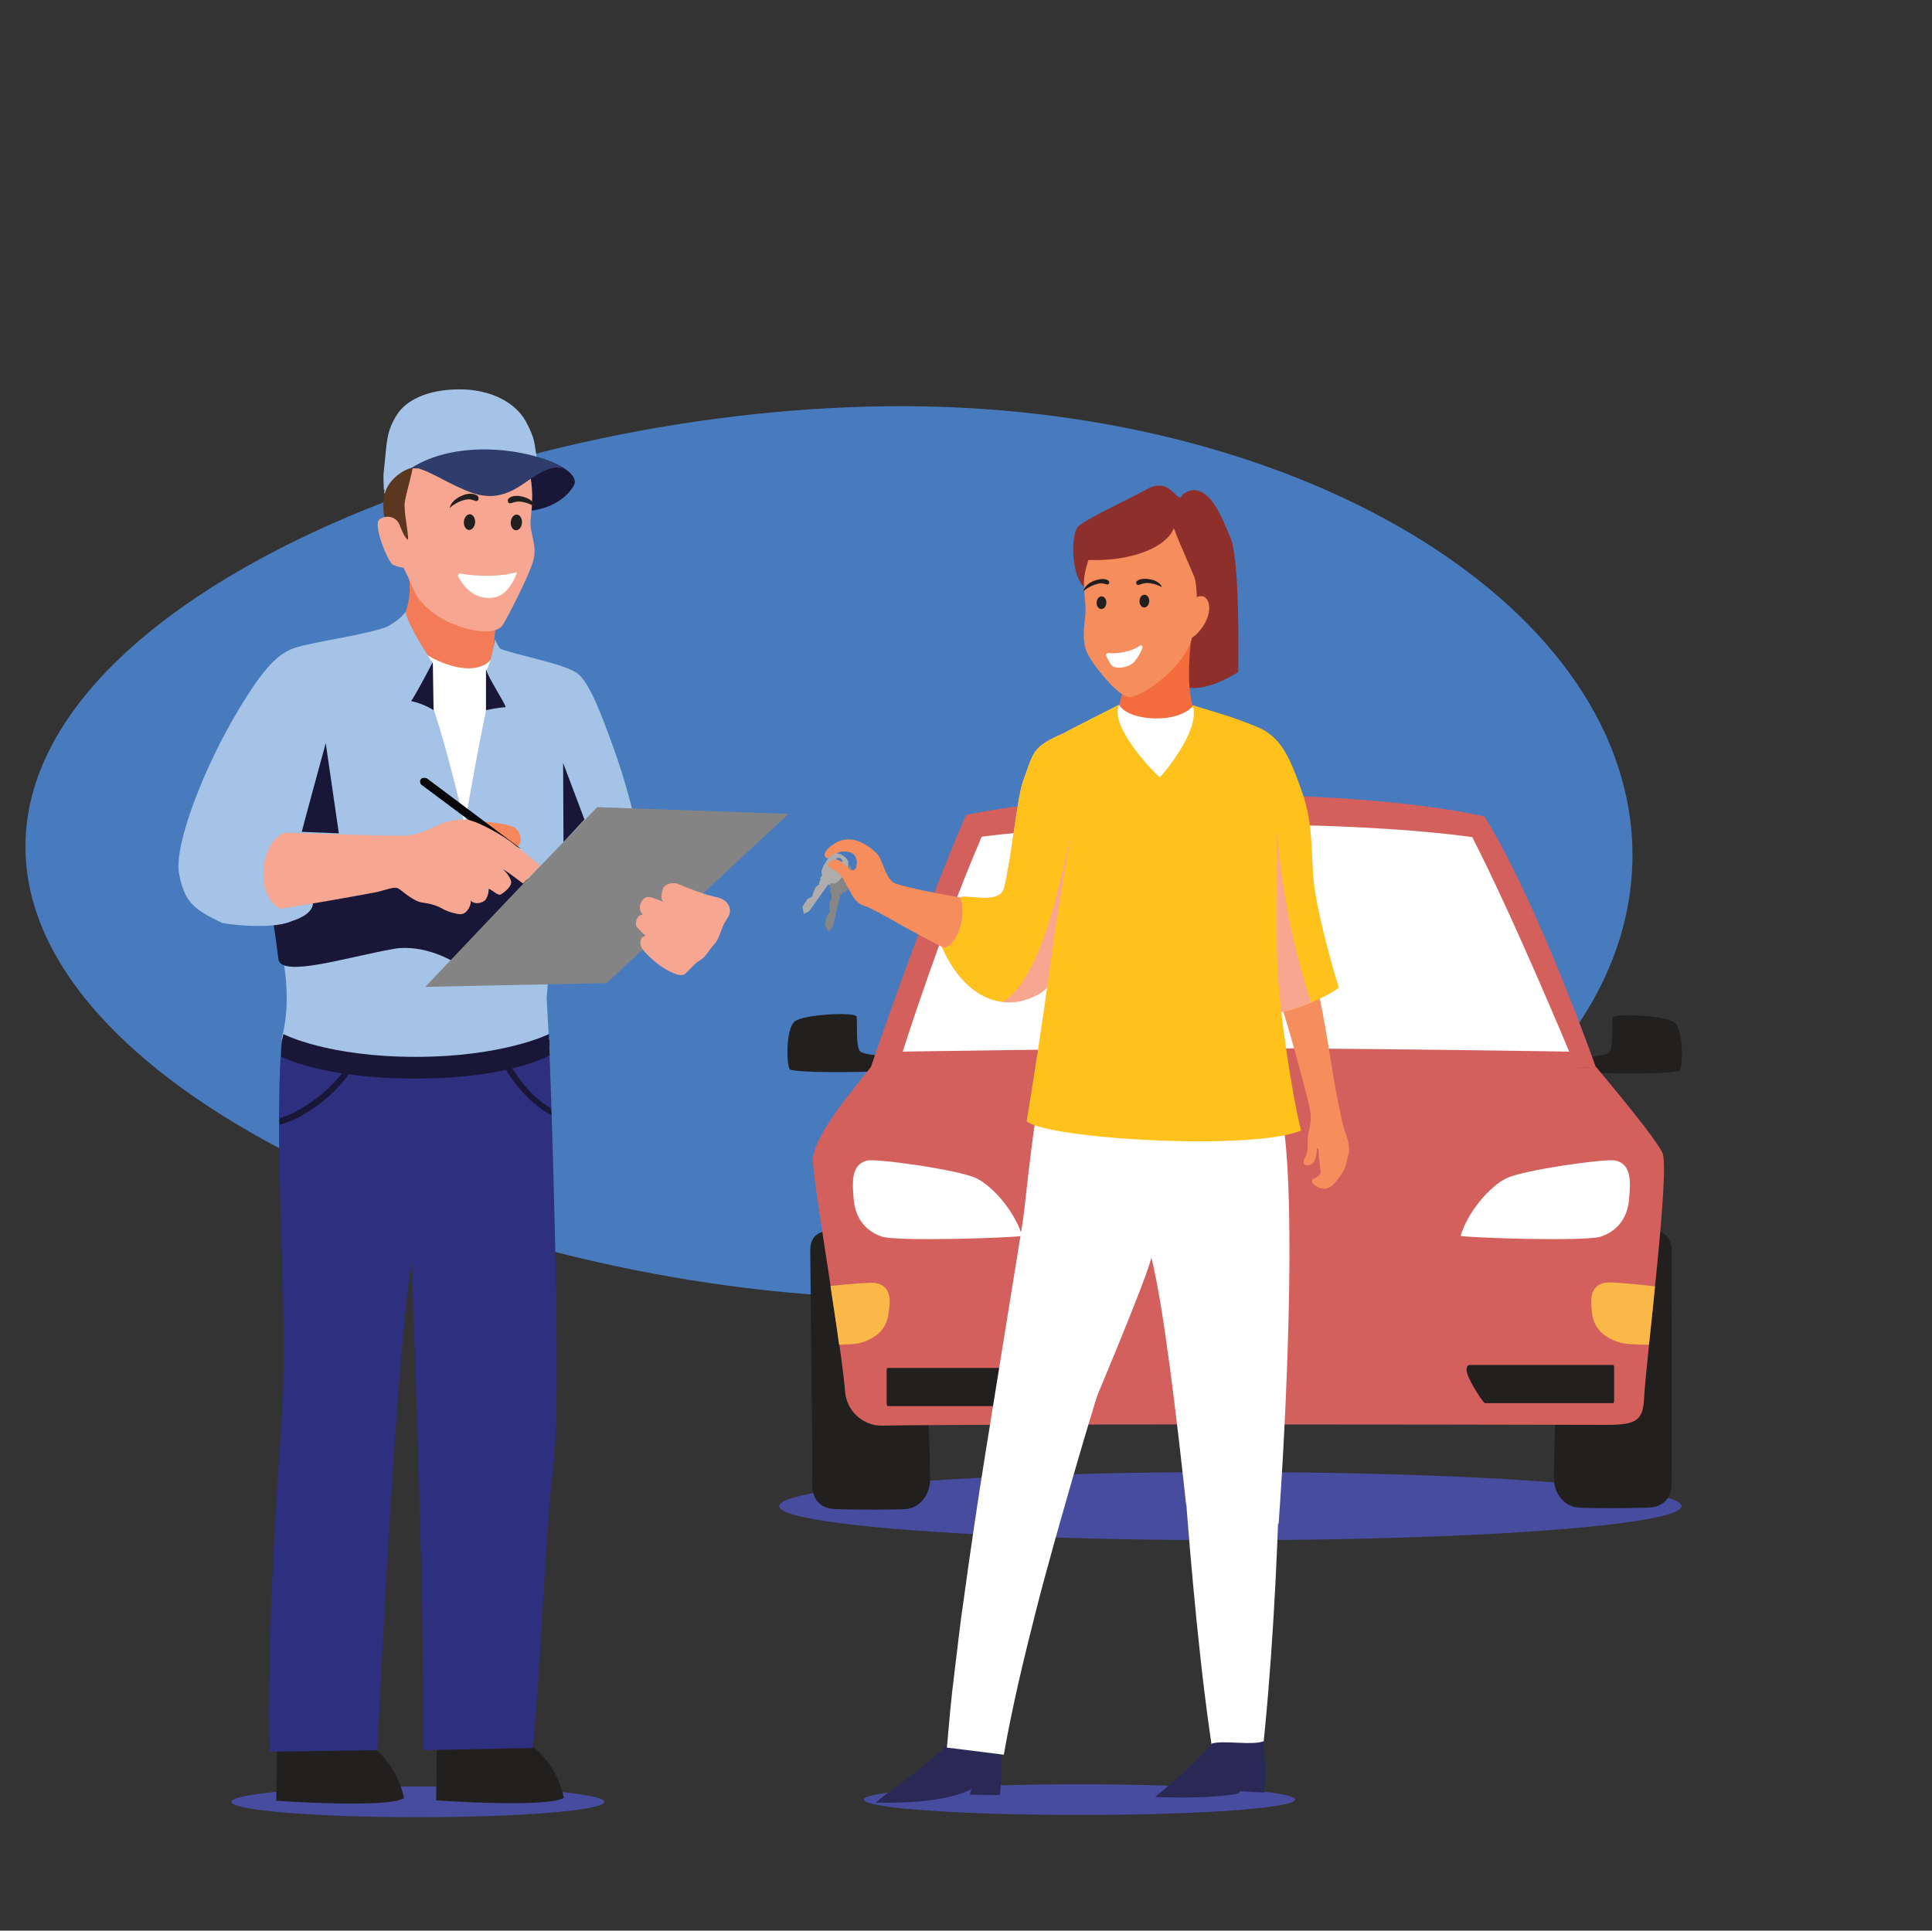 <?xml version="1.0" encoding="utf-8"?>
<!-- Generator: Adobe Illustrator 24.3.0, SVG Export Plug-In . SVG Version: 6.00 Build 0)  -->
<svg version="1.1" id="Layer_1" xmlns="http://www.w3.org/2000/svg" xmlns:xlink="http://www.w3.org/1999/xlink" x="0px" y="0px"
	 viewBox="0 0 516 515.7" style="enable-background:new 0 0 516 515.7;" xml:space="preserve">
<rect x="0" y="0" width="516" height="515.7" fill="#333333" stroke="none"/>
<style type="text/css">
	.st0{fill:none;}
	.st1{fill:#487BBD;}
	.st2{fill:#474C9F;}
	.st3{fill:#221F1F;}
	.st4{fill:#D4605E;}
	.st5{fill:#FFFFFF;}
	.st6{fill:#FAB848;}
	.st7{fill:#2F2F80;}
	.st8{fill:#181737;}
	.st9{fill:#A5C3E6;}
	.st10{fill:#F37B58;}
	.st11{fill:#5B3720;}
	.st12{fill:#F4875B;}
	.st13{fill:#080709;}
	.st14{fill:#F7A791;}
	.st15{fill:#858484;}
	.st16{fill:#1A4B99;}
	.st17{fill:#2F3D6C;}
	.st18{fill:#8E2F2B;}
	.st19{fill:#F26C3D;}
	.st20{fill:#878686;}
	.st21{fill:#F58D5D;}
	.st22{fill:#FFC11C;}
	.st23{fill:#F8BCAC;}
	.st24{fill:#AEACAC;}
	.st25{fill:#F7A790;}
	.st26{fill:#2A2955;}
</style>
<path class="st0" d="M-1084.3,513.3"/>
<path class="st0" d="M734.4,513.3"/>
<path class="st1" d="M436,228.9c-0.4,65.8-87.7,118.6-194.9,117.9S6.4,293,6.8,225.8c0.4-67.2,128.5-117.9,235.7-117.3
	S436.4,163.1,436,228.9z"/>
<g>
	<ellipse class="st2" cx="328.6" cy="402.3" rx="120.5" ry="9.1"/>
	<g>
		<path class="st3" d="M234.2,281.9c0,0-3.5-0.3-4.4-1c-1.2-1.1-0.8-5.6-1-9.4c-0.7-1.2-14-0.6-16.5,1.3c-2.5,1.9-2.3,12-1.3,12.9
			c2.6,0.9,17.8,0.7,23.5,0.5C239.2,285.9,234.2,281.9,234.2,281.9z"/>
		<path class="st3" d="M425.3,282.2c0,0,3.5-0.3,4.4-1c1.2-1.1,0.8-5.6,1-9.4c0.7-1.2,14-0.6,16.5,1.3c2.5,1.9,2.3,12,1.3,12.9
			c-2.6,0.9-19,1-23.8,0.4C420,285.8,425.3,282.2,425.3,282.2z"/>
		<path class="st3" d="M442.1,328.3c2.4,0.9,4.4,2.4,4.4,5.9c0,3.5-0.1,57.3,0,61.2c0.1,4-1.5,7.1-6.2,7.3s-15.2,0.2-18.7,0
			s-6.4-3.3-6.6-7.6c-0.2-4.3,2.1-59.6,2.1-59.6L442.1,328.3z"/>
		<path class="st3" d="M221.6,328.8c-3.2,0-5.2,1.7-5.2,5.2c0,3.5,0.7,57.8,0.5,61.8c-0.1,4,1.5,7.1,6.2,7.3
			c4.7,0.2,15.2,0.2,18.7,0c3.5-0.2,6.4-3.3,6.6-7.6c0.2-4.3-2.1-59.6-2.1-59.6S221.9,328.9,221.6,328.8z"/>
		<path class="st4" d="M426.3,285c-39.2,1.5-157.9-1.7-193.7,0c-5.6,7.1-15.8,19-15.5,25.3c0.4,7.6,7.7,49.5,8.6,61.4
			c0.4,5.2,4.8,9.2,9.9,9.1c33.3-0.5,144.6-0.3,193.6-0.2c8,0,9.6-1.3,9.9-7.1c0.6-10.9,7-61.1,4.9-65.6
			C441.7,303.4,431.4,291.2,426.3,285z"/>
		<path class="st4" d="M232.6,285c0,0,13.8-40.6,25.4-67.3c30.2-6.6,101.1-7.9,138.5,0.4c14.5,23.7,29.7,66.9,29.7,66.9
			s-88.3,3.9-112.7,4.5C284.6,290.1,232.6,285,232.6,285z"/>
		<path class="st5" d="M241.1,280.9c0,0,10.2-32.2,21.1-57.4c28.7-3.8,93.8-5,131,0.1c10.9,21.2,25.9,57.3,25.9,57.3
			s-62.5-1-95.8-0.9C289.9,280.1,241.1,280.9,241.1,280.9z"/>
		<path class="st5" d="M260.7,314.7c-4.6-2.2-26.5-5.3-29.1-4.7c-4.3,1-4,5.8-3.6,10.3c0.4,4.5,2.6,8.3,7.5,10
			c4.1,1.4,36.3,0.3,37.5-0.2C271.1,323.8,265.3,316.9,260.7,314.7z"/>
		<path class="st6" d="M233.8,342.7c-1.2-0.2-6.3,0.2-12,0.8c0.8,5.5,1.7,10.9,2.3,15.7c2.8-0.1,4.8-0.2,5.7-0.5
			c4.9-1.4,7.1-4.3,7.5-7.9C237.9,347.3,238.1,343.5,233.8,342.7z"/>
		<path class="st6" d="M440.4,359.2c0.5-4.7,1.1-10.1,1.6-15.6c-6.1-0.7-11.9-1.2-13.2-1c-4.3,0.8-4,4.6-3.6,8.1
			c0.4,3.6,2.6,6.5,7.5,7.9C433.8,359,436.7,359.2,440.4,359.2z"/>
		<path class="st5" d="M402.4,314.7c4.6-2.2,26.5-5.3,29.1-4.7c4.3,1,4,5.8,3.6,10.3s-2.6,8.3-7.5,10c-4.1,1.4-36.3,0.3-37.5-0.2
			C392,323.8,397.8,316.9,402.4,314.7z"/>
		<path class="st3" d="M430.8,374.8l-34.2,0c-0.5-0.1-4.3-5.9-4.8-8.2c-0.3-1.3,0.1-2,0.8-2h38.2c0.3,0,0.3,0.5,0.3,1.1v8
			C431.1,374.7,431,374.8,430.8,374.8z"/>
		<path class="st3" d="M237.1,375.6l34.2,0c0.5-0.1,4.1-6,4.8-8.2c0.4-1.1-0.1-2-0.8-2h-38.2c-0.3,0-0.3,0.5-0.3,1.1v8
			C236.8,375.4,237,375.6,237.1,375.6z"/>
	</g>
</g>
<g>
	<ellipse class="st2" cx="288.3" cy="480.7" rx="57.6" ry="4.1"/>
	<ellipse class="st2" cx="111.6" cy="481.3" rx="49.8" ry="4.1"/>
	<path class="st3" d="M135.6,462.1c11.4,5.9,13.9,13.4,15,18.1c-4.4,2.8-34.1,0.7-34.1,0.7l0.2-19.1
		C123.4,464.2,132.2,464.7,135.6,462.1z"/>
	<path class="st3" d="M92.9,462.2c11.4,5.9,13.9,13.4,15,18.1c-4.4,2.8-34.1,0.7-34.1,0.7l0.2-19.1
		C80.6,464.3,89.5,464.8,92.9,462.2z"/>
	<path class="st7" d="M75.1,279.3c-2.1,33.9,2.3,71,0,102c-1.9,26.3-3.6,57.5-3.1,86.6l28.8-0.4c0,0,4.5-100.3,9.1-130.4
		c0.9,24.4,3.5,90.1,3.1,130.4l29.3-0.6c2.8-30.2,3-54.1,5.6-76.4c2.3-20-1.2-111.1-1.2-111.1S75.3,278.4,75.1,279.3z"/>
	<g>
		<g>
			<path class="st8" d="M153.2,129.8c-2.2,3.7-7.4,7.3-16.4,6.8c-9-0.5-16.2-4.4-16.1-8.7c0.1-4.3,7.4-7.3,16.4-6.8
				C146.1,121.6,155.4,126.3,153.2,129.8z"/>
			<path class="st9" d="M146,266.6l3.6-44.1l-3.2-18.7l-7.9-9.7l-26.3-18.3l-1.4-3.6l-4.1-3.6l-5,0.5c0,0-10.1,8.1-10.2,8.7
				c-0.1,0.7-4.2,10.2-4.2,11s-8.9,19.7-8.9,19.7s-8.5,8.1-8.3,8.5c0.1,0.4-3.8,16.1-3.7,16.5c0.1,0.2,6.2,10.8,6.2,10.8
				s6.8,18.3,2.6,33.1c-2.9,10,72.8,9.7,71.4,0.2"/>
			<path class="st8" d="M135.4,229.9l-13.9,7.1l-10.9-2.6l-12.3-0.2c0,0-14.7,2.3-14.7,6.9c0,3.6-5.9,5.4-10.5,5.9
				c0.3,2.1,0.8,5.5,1.3,9.5c1.5,4.5,18.2-0.8,30.5-3c8.5-1.6,16.8,3.7,16.8,3.7s4.8-5.6,5.5-5.3c0.7,0.4,17.9-13.2,17.9-13.2
				L135.4,229.9z"/>
			<path class="st9" d="M150.1,236.3c0,0.5,16.1-4.5,21.7-8.6c-2.6-10.3-4.7-19-7.9-27.8c-3.2-8.8-6.2-17-9.4-19.8
				c-3.2-2.8-16.7-5-22.3-7.3c0,3.7-5.3,9.2-5.2,13.5c0.2,11.7,8.6,21.4,8.6,21.4l11.4,17.7L150.1,236.3z"/>
			<path class="st10" d="M109.1,152.9c1.2,7.4-1.3,11.8-1.5,12.5c-0.2,0.7,4.7,10.3,5.2,11.1c0.3,0.4,8,3,8.3,3.2
				c0.3,0.1,6.1,2.2,6.3,2.1c0.3-0.1,4.5-2.2,4.5-2.2s-0.3-4.6,0-7.9c0.3-2.9,1.1-8.8,1.1-8.8s-4.2,0.2-4.3,0.2
				c-0.1,0-5.9-1.7-5.9-1.7l-7.8-2C115.2,159.4,107.9,145.5,109.1,152.9"/>
			<path class="st5" d="M131.9,175.1c-4.3,7.4-18.3,1.4-23.9-5c0.3,1.8,4.3,9.2,7.2,17.5c4.6,13.3,8.9,32.7,8.9,32.7
				s3.8-22,6.2-32.8c0.9-3.7,1.1-4.1,1.6-5.7C132.5,179.7,132,177.9,131.9,175.1"/>
			<path class="st11" d="M140.5,123.5c0.9-2.2,0.9-7.3,0-9.7c-0.9-2.5-3.6-4.8-8.4-4.8c-2-0.2-5.4,1.6-8.3,1.7
				c-3,0.1-8.6,0.1-11.6,2.4c-3,2.3-4.5,5.2-6.3,6.2c-1.8,1-2.7,4.4-3,8.6c-0.4,5-1,9.4,0.2,11c0.6,0.8,1.8,1.8,1.8,1.8
				s4.1,4.7,4.4,4.5c0.3-0.2,0.8-9.5,0.9-9.7c0-0.1,4.2-13.3,4.2-13.4c0-0.1,11.2-2.5,11.2-2.5s7,2.5,7.1,2.6
				C132.6,122.3,140.5,123.5,140.5,123.5"/>
			<path class="st12" d="M128.4,219.4c3.8,0.3,7.8,0.8,9.1,1.7c1.4,0.9,2.6,4.1,0.2,5.4c-2.4,1.3-12.9-2.6-13-2.7
				c0-0.1-0.7-2.2-0.7-2.2L128.4,219.4z"/>
			<path class="st9" d="M103.4,167.4c-6,2.3-19.8,4-24.8,5.7c-5.1,1.7-9.2,7.1-14.6,16c-9.6,15.8-17.5,36.6-16.2,44.1
				c1.4,7.5,3.6,9.6,11.5,13.3c4.4,0.9,14.9,1.5,18.6-0.5c3.7-2,5.6-6.2,6.3-7.3c-2.4,1.4-10.8,2.6-10.8,2.6s-1.6-2.7-1.9-3.8
				c-1.1-3.9-1.7-18.8,4.6-18.6c6.9,0.3,13.8,0.4,18.1,0.5c3.3,0,5.7,1,9.5-1.1l-1.7-18.5c0,0-4-14.2-3.4-14.4
				c0.5-0.3,6.4-13.4,6.2-14C104.8,170.8,103.4,167.4,103.4,167.4"/>
			<path class="st13" d="M139.1,226.7c0,0-21.2-15.9-25.1-18.8c-1.4-0.5-2.2,0.4-1.6,1.6c4.9,3.7,17.2,12.8,17.2,12.8L139.1,226.7z"
				/>
			<path class="st14" d="M125,219c-2.5-0.4-6.1,0.4-7.8,1.3c-1.6,0.8-5.4,2.7-8.7,2.9c-3.6,0.2-26.2-0.6-31.8-0.8
				c-7.1,1.2-9,16.8-1.9,20.3c1.9-0.1,23.5-3.9,26.2-4.5c2.7-0.7,4.5-1.5,5.5-0.8c1,0.6,3.8,3.3,6.3,3.7c2.5,0.3,4.1,0.9,5.5,1.7
				c1.4,0.8,3.8,1.4,4.7,1.4c1.8,0,3-2.7,2.7-3.7c1,1.2,2.7,0.7,3.4,0.3c0.8-0.3,1.5-2.1,1.4-3.4c1.2,0.4,2.5,2,3.3,1.5
				c0.8-0.5,3-2.1,2.7-3.5c-0.3-1.5-2.2-3.3-2.2-3.3c1.7,1.1,5.4,3.9,5.4,3.9l4.6-4.8c0,0-3.7-3.1-6.8-5.5
				C134.5,223.1,127.5,219.4,125,219"/>
			<polygon class="st15" points="210.6,217.4 159.5,215.6 139.7,236.1 113.6,263.6 162,262.6 			"/>
			<path class="st14" d="M170,247.5c0.4,0.5,2.4,2.5,2.4,2.5c-1.6,0.2-1.6,2.2-1,3.2c0.6,1,2.9,3.4,5.3,5c2.4,1.6,5.2,2.9,6.3,1.9
				s2.9-3.1,4.1-3.7c1.2-0.6,2.3-2.7,3.6-4.1c1.3-1.4,1.7-3.3,2.3-4.7c0.5-1.4,1.7-2.7,1.9-3.7c0.3-1.5-0.5-3.7-3.7-4.3
				c-3.3-0.7-8.1-2.6-9.9-3.4c-1.8-0.8-3.8,0.1-4.2,1.1c-0.4,1-0.8,3,0.1,3.6c-1.8-0.7-3.7-1.6-4.7-1.2c-1.5,0.7-2.3,3.2-0.8,4.6
				C169.9,244.3,169.6,246.9,170,247.5c0.4,0.5,2.4,2.5,2.4,2.5"/>
			<path class="st14" d="M140.4,122.3c2.6,7.7,1.6,13.4,1.3,16.7c-0.3,3.3,1.8,6.4,0.8,10.5c-1.1,4.2-7,15.5-8.2,17.4
				c-1.2,1.9-5.2,2.6-11.7,0.4c-6.6-2.3-10.9-6.5-12.3-10.1c-1.4-3.5-2.5-5.5-2.5-5.5s-1.6-0.3-2.8-0.8c-1.3-0.5-5.6-11-3.6-12.2
				c2-1.3,4.5-0.7,5.4,1.7c0.8,2.1,1.4,3.3,2.2,3.8c0.1-2.1-1.2-7.5-0.9-10c0.4-2.8,2.5-9.2,2.6-12.5c0.2-4.2,7.3-5.2,10.2-4.5
				c2.9,0.7,2.9,0.8,7.2,1.5C132.4,119.6,139.1,118,140.4,122.3"/>
			<path class="st5" d="M137.7,152.9c0.2-0.1,0.4,0.1,0.3,0.3c-0.6,1.6-1.8,3.8-3.3,5.1c-2.4,2-6.1,1.8-8.7,0
				c-1.6-1.1-2.7-2.7-3.6-4.2c-0.3-0.5,0.2-1,0.7-0.9c1.7,0.4,4.4,0.6,7,0.6C133.2,153.8,136.1,153.4,137.7,152.9z"/>
			<polygon class="st16" points="111.6,172.6 110.1,178.3 105.7,173.2 			"/>
			<path class="st8" d="M115.6,177l0.2,12.7c0,0-2.5-1.7-5.9-2.4c-1.8-2.5-0.7-6.6-0.6-6.7C109.3,180.4,115.6,177,115.6,177"/>
			<path class="st8" d="M129.8,179l0,10.7c0,0,3.1-0.7,5.2-0.8c0.2-0.1-1.3-9.4-1.3-9.4L129.8,179z"/>
			<path class="st9" d="M134.6,174.1c-1.2-0.4-2.4-3.3-2.4-3.3s-1,6.2-2.3,8.2c0.6,2.2,4.6,8.2,5.2,9.9
				C136.8,187.8,135.8,174.5,134.6,174.1"/>
			<path class="st9" d="M108.3,163.5c-1.4,1.7-2.5,2.5-4.9,3.9c0.8,5.3,4.1,17.4,6.4,19.9c1.8-2.7,5.7-10.3,5.7-10.3
				S109.3,167.8,108.3,163.5"/>
			<path class="st8" d="M133.4,282.7c2.4,4.9,7.5,11.9,13.9,15.2c-0.1-0.6-0.1-1.3-0.2-1.9c-5.6-3.2-9.7-9.2-12-13.6
				c4.5-0.9,8.5-1.9,11.7-3.1c0-0.5-0.1-1.1-0.1-1.6c-15.4,6-53,8.6-71.4-0.2c0,0.6-0.1,1.2-0.1,1.7c5.3,2.5,11.7,3.9,18,4.6
				c-3.1,5.8-11.1,12.6-18.5,14.9c-0.1,0.6,0,1,0,1.7c8.5-2.2,17.3-10.4,20.2-16.4c5,0.6,9.9,0.7,13.9,0.7c2.2,0,4.1,0,5.7-0.1
				C121.1,284.5,127.6,283.7,133.4,282.7"/>
			<polygon class="st8" points="150.5,224.9 150.4,203.8 156.1,218.9 			"/>
			<path class="st8" d="M80.6,222.2c0-0.3,6.4-23.7,6.4-23.7l3.5,24.1L80.6,222.2z"/>
			<g>
				<path class="st9" d="M122.8,104c-8.9,0-14.5,3.1-16.8,6.8c-3,4.8-2.6,7.3-3.5,15.1c-0.2,1.6,0,3.2,0,4.8
					c0.5,0.1-0.2,1.1,0.3,1.1c0.8-3.6,5.4-7.1,8.6-7c7.9,0.4,15.7,0.4,23.6-0.1c3.1-0.2,8.9,0.5,8.6-1.1c-1-5.1-0.4-6-3.2-11.1
					C137.7,107.6,131.2,104,122.8,104z"/>
				<path class="st17" d="M109.7,125.1c9.5-6.1,23-6,33-3.3c2.8,0.8,5.3,1.7,8,3.3c-5.4-1.3-9.5,4-14.5,6.2
					c-6.1,2.7-10.6,0.4-16.5-2.5c-2.6-1.3-5.3-2.9-8-3.7L109.7,125.1z"/>
			</g>
		</g>
		<g>
			<path class="st18" d="M318.8,130.9c4.7,0.2,7.2,6.4,9.9,12.9c2.6,6.5,2,35.7,2,35.7s-9.8,6.5-15.2,3.5
				c-1.6-0.4-3.9-14.7-3.9-14.7s-20.6-8.4-23.1-12.8c-2.5-4.4-2.3-13-0.6-14.8c1.7-1.8,12.9-7.1,16.1-8.8c3.2-1.6,4-2.5,6.5-2.1
				c2.4,0.3,4.3,4,5,2.9C316.3,131.1,318.8,130.9,318.8,130.9"/>
			<path class="st19" d="M319,164.8c-0.7,3.6-2.8,17.8-0.1,24.8c0.2,0.4-0.6,2.8-0.4,3.1c-3,3.1-8.3,3.3-13.2,2.3
				c-3.7-0.8-6.8-5.6-6.7-5.7c0.9-2.9,2.1-7.6,1.8-11c-0.3-3.1,8.5-7.2,8.5-7.2s1.5-4.3,1.7-4.6C310.9,166.2,319,164.8,319,164.8"/>
			<polyline class="st20" points="222.4,236.9 222,238.9 222.1,240.1 221.6,240.9 221.5,242.3 221.6,243.7 220.8,244.7 220.3,247.2 
				221.3,248.8 222.4,247.6 224.7,238 			"/>
			<polygon class="st20" points="225.2,237 224.8,239 221.7,238.4 222.1,236.2 223.1,235.9 			"/>
			<path class="st20" d="M222.6,231c-1.3,1.7-1.5,5.1-1.1,5.7c0.4,0.6,1.1,1.3,1.8,1.5c0.8,0.2,1.9,0.4,2.6-0.1
				c0.6-0.4,2.2-4.4,1.4-6.4C226.8,230.5,223.6,229.8,222.6,231 M225.4,233c-0.4,0.4-1,0.4-1.3,0c-0.4-0.4-0.4-1,0-1.3
				c0.4-0.4,1-0.4,1.3,0C225.7,232,225.7,232.6,225.4,233"/>
			<path class="st5" d="M322.8,291.6c-0.7,0-19.4-2.5-19.4-2.5s-22.4-8.8-25,0.5c-2.6,9.2-4.8,34.7-7.9,61.2
				c-0.9,7.1,20.4,27.1,20.4,27.1s15.5-36.6,16.6-42c3.2,12.6,6.7,42,9.3,66.1l24.7,5c2-27.9,4.7-83.9,1.2-107.1
				C342.7,299.9,323.5,291.6,322.8,291.6"/>
			<path class="st21" d="M259.6,240.2c-0.3,0-18.3-2.8-22.8-5.1c-4.6-2.3-9.3,5.3-5.9,6.8c4.1,1.8,9.8,5.3,13.4,7.2
				c5,2.7,9.8,5.1,12.8,6.7c3,1.6,6.9,0.1,7.1-0.4c0.2-0.5,1.8-5.9,1.8-6.2c0-0.3-2.5-4.8-2.5-5.1
				C263.4,243.9,259.6,240.2,259.6,240.2"/>
			<path class="st21" d="M351.2,260.9c2.7,10.8,4.8,27.1,6,32.6c1.2,5.6,1.3,6.9,2.2,9.3c0.4,1.1,1.2,3.4,0.8,5.4
				c-0.2,1-1.2,1.8-2.4,2.4c-1.3,0.6-3.1,1.1-3.7,1c-0.4-0.8-1.4-3.6-2-4.6c-0.2-0.4-0.4-0.5-0.4-0.1c0,1.5-0.4,4.1-2.1,4.3
				c-1.7,0.3-1.7-1-0.9-2.3c1-1.7,0.2-4.4,0.9-7c0.7-2.6,0.7-4-0.3-8.1c-1.5-5.9-6.5-24.8-8.3-28.4c-1.8-3.6,1.8-3.8,1.8-3.8
				L351.2,260.9z"/>
			<path class="st22" d="M335.6,194.1c6.7,2.7,9,8.5,12.2,17.6c3.2,9.1,2.2,16.9,3.2,24.8c1.1,9,6.1,26.1,6.6,27.3
				c-3.4,2.7-12.3,6.3-15.6,6.5c-3.3,0.2-5.8-22.8-5.8-23.3c0-0.5-3.9-20.4-3.5-21.1c0.3-0.6-2.8-10.4-2.7-11
				c0.1-0.5-17.9-7.7-17.6-8c0.2-0.3,2.1-9.6,6.2-18.5C326.2,190.7,328.9,191.4,335.6,194.1"/>
			<path class="st23" d="M284.6,195.6c-8.7,3.9-8.3,4.4-11.4,13.2c-1.6,4.6-2.9,19.5-5,28.3c-1.1,4.7-10.1,1.7-11.7,2.6
				c2.1,5-1.3,14.2-4.9,13.3c5.6,12.7,15.6,18,25.6,12.6c6.5-3.5,10.2-17.3,9.7-23.6c-0.6-8.2,3.7-17.9,3.7-17.9l4.2-11.1
				c0,0,10.7-9.9,10.6-10.2c-0.2-0.3-2.7-7-3.1-7.3c-0.4-0.3-3.5-7.2-3.5-7.2S284.7,195.4,284.6,195.6"/>
			<path class="st21" d="M317.7,172.3c-2.7,6.6-12.3,13.7-16.1,13.9c-2.8,0.1-10.1-8.9-11.4-12.2c-1.4-3.3-0.4-8.4-0.3-10.1
				c0.1-2.9-0.2-3.2-0.4-7.5c-0.1-2.4,0.5-4.7,1.2-6.8c0.6,0,1.2,0,1.9,0c10.4,0,19-3.6,20.9-8.5c1.8,4.7,4.8,11.3,5.4,12.8
				C319.8,155.8,320.4,165.7,317.7,172.3z"/>
			<path class="st21" d="M318.6,160.1c3.3-2.4,4.9,0.6,4.2,3.8c-0.9,4.2-5.8,8.7-6.6,6C315.4,167.2,318.6,160.1,318.6,160.1"/>
			<path class="st5" d="M296,174.4c2.2,0.4,6.4-0.4,8.4-1.9c0.4-0.3,0.9,0.1,0.7,0.6c-0.5,1.4-1.6,3.2-2.4,3.9
				c-1.1,1.1-3.7,1.7-5.3,1.1c-0.6-0.2-1.5-1.8-2-3.1C295.4,174.7,295.7,174.4,296,174.4z"/>
			<path class="st21" d="M227.5,239c1,1.7,2.3,3,4.7,3.3c4.2,0.6,7.4,1.1,7.4,1.1l-1.1-4.1c0,0,2.3-2.5,0.7-3.2
				c-2.5-1.1-3.4-5.8-4.5-7.5c-1.4-1.8-4.2-3.7-6.4-4.2c-2.1-0.5-3.9,0-5.2,0.8c-1.3,0.8-2.1,1.4-2.7,2.5c-0.6,1,0.4,1.9,1.3,1.4
				c0.7-0.4,2-1.5,2.9-1.6c0.9-0.1,2.6-0.1,3.4,0.7c0.7,0.8,1.1,1.8,0.7,3.3c-0.3,1.2-1.5,1.2-2.1,0.4c-0.8-0.9-2.3-2.5-3.9-2.4
				c-1.6,0.2-2.3,1.6-0.7,2.3c1.7,0.6,2.9,2.2,3.4,3.2C226.1,236.4,226.7,237.6,227.5,239"/>
			<polyline class="st24" points="220.2,233.5 219,235.2 218.7,236.3 217.9,236.9 217.3,238.2 216.9,239.5 215.7,240.1 214.3,242.2 
				214.7,244.1 216.1,243.4 221.8,235.4 			"/>
			<polygon class="st24" points="222.7,234.7 221.6,236.4 219,234.6 220.2,232.8 221.2,232.8 			"/>
			<path class="st24" d="M222.6,228.1c-1.9,1.1-3.3,4.2-3.2,4.9c0.1,0.7,0.5,1.6,1.1,2.1c0.7,0.5,1.6,1,2.4,0.9
				c0.8-0.1,3.7-3.2,3.7-5.4C226.7,229.2,224,227.4,222.6,228.1 M224.4,231c-0.5,0.2-1,0-1.3-0.5c-0.2-0.5,0-1,0.5-1.3
				c0.5-0.2,1,0,1.3,0.5C225.1,230.3,224.9,230.8,224.4,231"/>
			<path class="st21" d="M227.5,232.6c-0.3-0.1-0.6-0.2-0.8-0.5c-0.8-0.9-2.3-2.5-3.9-2.4c-1.6,0.2-2.3,1.6-0.7,2.3
				c1.7,0.6,2.9,2.2,3.4,3.2c0.2,0.4,0.4,0.7,0.6,1c0.2-0.5,0.5-1,0.7-1.5C227.1,234,227.4,233.3,227.5,232.6"/>
			<path class="st25" d="M341.1,222c0,0-2.7,13.6-5.1,23.6c0.2,0.8,0.2,1.4,0.2,1.4c0,0.5,2.5,23.5,5.8,23.3c1.7-0.1,5-1.2,8.2-2.5
				C347.8,260.5,342.7,243.9,341.1,222"/>
			<path class="st22" d="M284.6,195.6c-8.7,3.9-8.3,4.4-11.4,13.2c-1.6,4.6-2.9,19.5-5,28.3c-1.1,4.7-10.1,1.7-11.7,2.6
				c2.1,5-1.3,14.2-4.9,13.3c5.6,12.7,15.6,18,25.6,12.6c6.5-3.5,10.2-17.3,9.7-23.6c-0.6-8.2,3.7-17.9,3.7-17.9l4.2-11.1
				c0,0,10.7-9.9,10.6-10.2c-0.2-0.3-2.7-7-3.1-7.3c-0.4-0.3-3.5-7.2-3.5-7.2S284.7,195.4,284.6,195.6"/>
			<path class="st25" d="M289.8,226.2c-1.7-1.5-3.7-3-3.7-3c-3,11.1-7.2,36.9-18.2,44.5c3,0.3,6.1-0.3,9.3-2
				c6.5-3.5,10.2-17.3,9.7-23.6C286.6,236.1,288.6,229.5,289.8,226.2"/>
			<path class="st22" d="M341.1,256.5c0.4,13.1,4.2,37.1,6.4,45.5c-13.6,5.5-67.8,2.2-73.3-2.5c1.7-10.1,4.4-27.7,6.5-43
				c1.3-9.6,5.5-38.4,8.5-44.2c3.3-6.5,6.9-8.3,6.9-8.3s10.4-3,10.9-3.1c0.5-0.2,16.8-4.3,16.8-4.3c12.2,10.1,17.3,24.8,17.3,25.3
				C341.1,222.4,340.9,247.3,341.1,256.5"/>
			<path class="st5" d="M318.6,188.6c-4.3,4.9-17.2,4-19.7-0.3c-3,5.7,10.6,19.5,10.9,19.3C310.1,207.4,320.6,195.4,318.6,188.6"/>
		</g>
	</g>
	
		<ellipse transform="matrix(7.061384e-02 -0.998 0.998 7.061384e-02 -11.146 267.315)" class="st3" cx="137.9" cy="139.6" rx="2.1" ry="1.5"/>
	
		<ellipse transform="matrix(7.061384e-02 -0.998 0.998 7.061384e-02 -22.681 254.663)" class="st3" cx="125.3" cy="139.5" rx="2.1" ry="1.5"/>
	<path class="st3" d="M127,133.8c-0.9-0.3-1.5-0.6-2.8-0.3c-1.7,0.4-3.3,1.4-4.1,2.2c0.3-1.6,2-2.9,3.8-3.5c1.4-0.5,2.7-0.4,3.6,0.2
		C128.1,132.9,127.8,134.1,127,133.8z"/>
	<path class="st3" d="M140.1,132.8c-1.6-0.5-3.1-0.5-4.1,0.2c-0.7,0.5-0.4,1.7,0.5,1.4c1-0.3,1.7-0.6,3.2-0.3
		c1.5,0.3,2.4,0.8,3.2,1.3c0-0.2-0.1-0.4-0.1-0.7C142.2,133.8,141.3,133.2,140.1,132.8z"/>
	
		<ellipse transform="matrix(5.759670e-02 -0.998 0.998 5.759670e-02 127.852 456.406)" class="st3" cx="305.7" cy="160.5" rx="1.7" ry="1.3"/>
	
		<ellipse transform="matrix(5.759670e-02 -0.998 0.998 5.759670e-02 116.657 445.329)" class="st3" cx="294.2" cy="160.9" rx="1.7" ry="1.3"/>
	<path class="st3" d="M295.6,156.1c-0.8-0.2-1.4-0.5-2.6-0.1c-1.6,0.4-3,1.3-3.7,2c0.3-1.4,1.7-2.5,3.3-3c1.3-0.4,2.5-0.5,3.3,0
		C296.5,155.3,296.3,156.3,295.6,156.1z"/>
	<path class="st3" d="M307.5,154.8c-1.5-0.3-2.8-0.3-3.7,0.3c-0.7,0.4-0.3,1.4,0.5,1.1c0.9-0.3,1.5-0.6,2.9-0.4c1.4,0.2,2.3,0.6,3,1
		c0-0.2-0.1-0.4-0.1-0.5C309.4,155.5,308.5,155,307.5,154.8z"/>
	<path class="st5" d="M341,315.8c0.9,13,1.1,25.9,1.2,38.9c0.1,13-0.1,26-0.4,38.9c-0.4,13-0.9,26-1.7,39c-0.8,13-1.8,26-3.3,39
		l-12.3,0.3c-2.1-12.9-3.6-25.9-4.9-38.8c-1.3-13-2.4-25.9-3.3-38.9c-0.9-13-1.6-25.9-2.1-38.9c-0.4-13-0.7-25.9-0.4-38.9L341,315.8
		z"/>
	<path class="st26" d="M323.7,465.7c-5.1,6.1-13,12.4-15.2,14.3c5,0.2,15,0.4,22.2-0.9c2.4-3.2,7.5-8,6.8-14
		C334.5,466.3,326.9,464.8,323.7,465.7z"/>
	<path class="st26" d="M337.5,467.2c0.8,5.1,0.2,11.6,0.2,11.6s-6.9-0.3-7.1-0.4c-0.2-0.1,0.5-4,0.5-4.2c0-0.3,2.3-3.4,2.3-3.7
		c0.1-0.3,2.6-1.4,2.6-1.4L337.5,467.2z"/>
	<path class="st26" d="M253.6,465.4c-1.8,2.1-4.6,4.3-7.7,6.9c-4.3,3.6-8.7,6.2-12,9.2c12.4,0.3,35.5-0.7,32.7-16.5
		C262,466.3,258,466.5,253.6,465.4z"/>
	<path class="st26" d="M267.2,467.9c0.8,5.1-0.2,11.6-0.2,11.6s-7.7-0.1-7.9-0.1s1.4-4.9,1.4-5.1c0-0.3,2.3-3.4,2.3-3.7
		c0.1-0.3,2.6-1.4,2.6-1.4L267.2,467.9z"/>
	<path class="st5" d="M311,319.3c-1.1,3-2.2,6.1-3.3,9.1c-1.1,3.1-2.2,6.1-3.2,9.2c-2.1,6.2-4.2,12.3-6.2,18.5
		c-4,12.4-7.8,24.8-11.4,37.3c-3.6,12.5-7.2,25-10.4,37.6c-3.2,12.6-6.2,25.2-8.4,37.7l-15.2-1.9l0.9-10c0.3-3.3,0.7-6.6,1.1-9.9
		l0.3-2.5l0.3-2.5l0.6-4.9l0.6-4.9l0.7-4.9c1.8-13.1,3.7-26.1,5.8-39.1l12.6-78.1L311,319.3z"/>
	<path class="st21" d="M354.2,317.2c0.5,0.8,3.3-2.1,4.5-4.2c0.5-0.9,0.8-1.9,1-2.9l0.5-2.7l-8.1-2.6
		C352.1,304.9,352,313.7,354.2,317.2z"/>
	<path class="st21" d="M356.6,315.8c0,0-2.1,3.2-5.4,0.8c-1.4-1-0.5-1.7-0.5-1.7s2.1-0.4,2.5-3.1
		C353.5,309.2,356.6,315.8,356.6,315.8z"/>
	<g>
		<path class="st8" d="M110.9,288.1c24.8,0,35.4-5.9,35.9-6.2l-0.2-5.7c-0.1,0.1-12.3,6.1-35.6,6.1c-23.5,0-35.2-6-35.3-6.1
			l-0.4,1.7l-0.2,4.3C75.4,282.4,86.2,288.1,110.9,288.1z"/>
	</g>
</g>
</svg>
